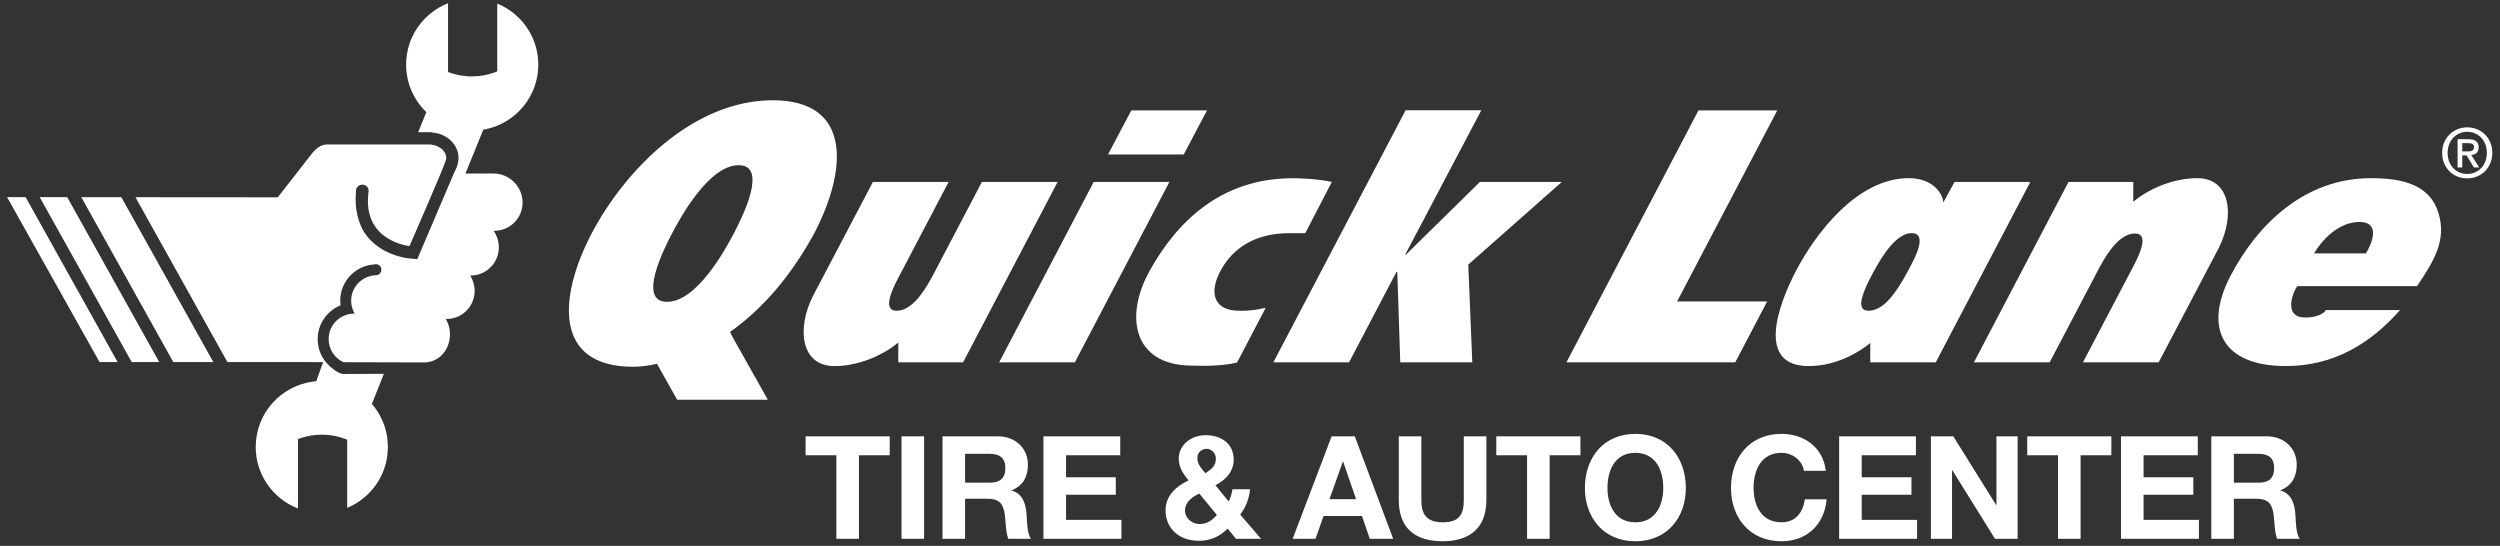 <?xml version="1.0" encoding="UTF-8"?>
<svg width="229px" height="50px" viewBox="0 0 229 50" version="1.1" xmlns="http://www.w3.org/2000/svg" xmlns:xlink="http://www.w3.org/1999/xlink">
    <rect x="0" y="0" width="229" height="50" fill="#333333" stroke="none"/>
    <!-- Generator: Sketch 57.1 (83088) - https://sketch.com -->
    <title>QL Logo</title>
    <desc>Created with Sketch.</desc>
    <g id="Symbols" stroke="none" stroke-width="1" fill="none" fill-rule="evenodd">
        <g id="Footer/D" transform="translate(-1025, -583)" fill="#FFFFFF">
            <g id="Group-11" transform="translate(-107, 0)">
                <g id="Group-19" transform="translate(0, 556)">
                    <g id="Group-9" transform="translate(251, 21)">
                        <g id="QL-Logo" transform="translate(881, 6)">
                            <g id="QuickLane_Blue_Spot_v1">
                                <path d="M130.197,39.968 L130.197,45.805 C130.197,46.83 130.461,47.843 132.135,47.843 C133.608,47.843 134.084,47.199 134.084,45.805 L134.084,39.968 L136.152,39.968 L136.152,45.805 C136.152,48.343 134.65,49.579 132.135,49.579 C129.605,49.579 128.129,48.354 128.129,45.805 L128.129,39.968 L130.197,39.968 Z M149.799,39.743 C152.709,39.743 154.422,41.913 154.422,44.702 C154.422,47.409 152.709,49.579 149.799,49.579 C146.888,49.579 145.176,47.409 145.176,44.702 C145.176,41.913 146.888,39.743 149.799,39.743 Z M163.181,39.743 C165.25,39.743 166.989,40.954 167.241,43.123 L165.237,43.123 C165.105,42.189 164.21,41.479 163.181,41.479 C161.325,41.479 160.627,43.058 160.627,44.702 C160.627,46.265 161.325,47.843 163.181,47.843 C164.446,47.843 165.157,46.975 165.317,45.739 L167.318,45.739 C167.109,48.08 165.486,49.579 163.181,49.579 C160.271,49.579 158.558,47.409 158.558,44.702 C158.558,41.913 160.271,39.743 163.181,39.743 Z M110.426,39.862 C111.849,39.862 113.007,40.625 113.007,42.11 C113.007,43.202 112.282,43.951 111.334,44.45 L112.545,45.936 C112.73,45.595 112.837,45.199 112.889,44.819 L114.508,44.819 C114.418,45.66 114.127,46.476 113.6,47.133 L115.51,49.355 L113.218,49.355 L112.454,48.421 C111.703,49.158 110.874,49.538 109.807,49.538 C108.107,49.538 106.764,48.501 106.764,46.725 C106.764,45.411 107.765,44.517 108.872,44.004 C108.371,43.387 107.975,42.821 107.975,42.005 C107.975,40.703 109.175,39.862 110.426,39.862 Z M201.317,39.968 L201.317,41.703 L196.352,41.703 L196.352,43.715 L200.908,43.715 L200.908,45.319 L196.352,45.319 L196.352,47.62 L201.423,47.62 L201.423,49.355 L194.282,49.355 L194.282,39.968 L201.317,39.968 Z M178.923,39.968 L182.85,46.265 L182.875,46.265 L182.875,39.968 L184.813,39.968 L184.813,49.355 L182.743,49.355 L178.832,43.07 L178.805,43.07 L178.805,49.355 L176.869,49.355 L176.869,39.968 L178.923,39.968 Z M124.099,39.968 L127.615,49.355 L125.47,49.355 L124.758,47.265 L121.239,47.265 L120.501,49.355 L118.408,49.355 L121.978,39.968 L124.099,39.968 Z M84.647,39.968 L84.647,49.355 L82.579,49.355 L82.579,39.968 L84.647,39.968 Z M91.404,39.968 C93.09,39.968 94.157,41.137 94.157,42.557 C94.157,43.662 93.709,44.49 92.669,44.911 L92.669,44.937 C93.683,45.199 93.973,46.186 94.038,47.133 C94.078,47.725 94.065,48.829 94.434,49.355 L92.366,49.355 C92.116,48.763 92.142,47.857 92.037,47.106 C91.893,46.121 91.51,45.687 90.469,45.687 L88.401,45.687 L88.401,49.355 L86.333,49.355 L86.333,39.968 L91.404,39.968 Z M175.497,39.968 L175.497,41.703 L170.533,41.703 L170.533,43.715 L175.09,43.715 L175.09,45.319 L170.533,45.319 L170.533,47.62 L175.605,47.62 L175.605,49.355 L168.464,49.355 L168.464,39.968 L175.497,39.968 Z M102.614,39.968 L102.614,41.703 L97.649,41.703 L97.649,43.715 L102.206,43.715 L102.206,45.319 L97.649,45.319 L97.649,47.62 L102.72,47.62 L102.72,49.355 L95.581,49.355 L95.581,39.968 L102.614,39.968 Z M193.4,39.968 L193.4,41.703 L190.581,41.703 L190.581,49.355 L188.514,49.355 L188.514,41.703 L185.695,41.703 L185.695,39.968 L193.4,39.968 Z M81.498,39.968 L81.498,41.703 L78.68,41.703 L78.68,49.355 L76.612,49.355 L76.612,41.703 L73.793,41.703 L73.793,39.968 L81.498,39.968 Z M207.625,39.968 C209.313,39.968 210.381,41.137 210.381,42.557 C210.381,43.662 209.933,44.49 208.891,44.911 L208.891,44.937 C209.906,45.199 210.196,46.186 210.26,47.133 C210.302,47.725 210.287,48.829 210.655,49.355 L208.589,49.355 C208.339,48.763 208.364,47.857 208.259,47.106 C208.114,46.121 207.733,45.687 206.693,45.687 L204.623,45.687 L204.623,49.355 L202.556,49.355 L202.556,39.968 L207.625,39.968 Z M144.767,39.968 L144.767,41.703 L141.949,41.703 L141.949,49.355 L139.88,49.355 L139.88,41.703 L137.061,41.703 L137.061,39.968 L144.767,39.968 Z M109.859,45.213 C109.201,45.502 108.542,46.003 108.542,46.765 C108.542,47.449 109.175,48.001 109.885,48.001 C110.558,48.001 111.032,47.659 111.466,47.171 L109.859,45.213 Z M149.799,41.479 C147.942,41.479 147.243,43.058 147.243,44.702 C147.243,46.265 147.942,47.843 149.799,47.843 C151.655,47.843 152.355,46.265 152.355,44.702 C152.355,43.058 151.655,41.479 149.799,41.479 Z M41.041,0.297 L41.041,6.596 C41.708,6.855 42.445,7.001 43.219,7.001 C43.949,7.001 44.645,6.874 45.28,6.642 L45.548,6.537 L45.548,0.329 C47.755,1.231 49.309,3.395 49.309,5.922 C49.309,8.833 47.247,11.262 44.502,11.835 L44.271,11.879 L42.632,15.896 L42.688,15.896 C42.996,15.896 44.484,15.893 45.013,15.892 L45.198,15.892 C46.65,15.892 47.845,17.065 47.868,18.515 C47.891,19.964 46.731,21.139 45.278,21.139 C45.256,21.139 45.234,21.137 45.211,21.137 C45.506,21.556 45.683,22.067 45.692,22.615 C45.713,24.009 44.642,25.148 43.269,25.234 L43.103,25.239 L43.071,25.237 C43.319,25.635 43.469,26.099 43.477,26.598 C43.498,28.046 42.34,29.221 40.888,29.221 C40.869,29.221 40.851,29.22 40.833,29.219 C41.069,29.609 41.21,30.063 41.218,30.547 C41.24,31.942 40.342,33.106 38.983,33.194 L38.817,33.199 L31.454,33.178 C30.656,32.804 30.102,32 30.102,31.062 C30.102,29.772 31.149,28.728 32.442,28.728 C32.458,28.728 32.474,28.729 32.49,28.729 C32.286,28.382 32.166,27.979 32.166,27.546 C32.166,26.311 33.128,25.299 34.346,25.217 L34.506,25.212 L34.506,25.201 C34.75,25.163 34.936,24.955 34.936,24.703 C34.936,24.424 34.71,24.198 34.43,24.198 C34.379,24.198 34.33,24.208 34.284,24.222 C33.475,24.274 32.721,24.611 32.142,25.188 C31.511,25.818 31.164,26.656 31.164,27.546 C31.164,27.688 31.174,27.829 31.191,27.968 C30.78,28.134 30.402,28.381 30.079,28.704 C29.447,29.333 29.099,30.171 29.099,31.062 C29.099,31.667 29.26,32.248 29.56,32.755 L29.68,32.942 C29.797,33.11 29.929,33.272 30.079,33.421 C30.453,33.796 31.045,34.243 31.429,34.256 L31.634,34.256 C32.346,34.253 34.686,34.245 35.099,34.243 L35.162,34.243 L34.066,36.998 C34.806,37.856 35.309,38.922 35.474,40.097 C35.476,40.118 35.533,40.842 35.533,40.941 C35.533,41.038 35.476,41.758 35.475,41.771 C35.19,43.84 33.856,45.574 32.024,46.423 L31.802,46.521 L31.802,40.28 C31.097,39.983 30.309,39.817 29.475,39.817 C28.81,39.817 28.174,39.923 27.586,40.117 L27.297,40.221 L27.297,46.577 C25.031,45.703 23.424,43.51 23.424,40.941 C23.424,37.851 25.746,35.306 28.743,34.944 L28.969,34.921 L29.596,33.172 L27.343,33.165 L20.831,33.165 L12.408,18.065 C17.346,18.068 20.268,18.072 25.442,18.075 C25.442,18.075 28.337,14.385 28.499,14.157 C28.649,13.947 29.124,13.375 29.682,13.264 L29.823,13.246 L29.845,13.232 L37.846,13.236 L39.462,13.236 C39.462,13.236 39.949,13.342 39.976,13.352 C39.993,13.359 40.349,13.549 40.385,13.575 C40.385,13.575 40.386,13.577 40.387,13.578 C40.713,13.825 40.915,14.187 40.865,14.588 L40.865,14.59 L40.857,14.627 C40.669,15.317 37.509,22.541 37.509,22.541 C37.509,22.541 33.356,22.123 33.724,17.909 L33.753,17.641 L33.761,17.373 C33.704,17.109 33.47,16.913 33.19,16.913 C32.867,16.913 32.606,17.173 32.606,17.496 L32.607,17.513 L32.609,17.53 C32.46,19.039 32.785,20.549 33.574,21.58 C34.922,23.338 37.143,23.632 37.38,23.659 L37.397,23.661 L38.222,23.743 L38.545,22.98 L38.565,22.933 C38.828,22.316 41.59,15.828 41.611,15.791 C41.733,15.569 41.918,15.234 41.983,14.735 C42.059,14.143 41.88,13.553 41.48,13.073 C41.191,12.727 40.797,12.459 40.357,12.297 L40.166,12.234 L39.462,12.111 L38.304,12.111 L39.054,10.271 C37.912,9.173 37.2,7.63 37.2,5.922 C37.2,3.364 38.792,1.179 41.041,0.297 Z M123.032,42.281 L123.005,42.281 L121.781,45.726 L124.217,45.726 L123.032,42.281 Z M90.667,41.571 L88.401,41.571 L88.401,44.213 L90.667,44.213 C91.589,44.213 92.09,43.819 92.09,42.873 C92.09,41.966 91.589,41.571 90.667,41.571 Z M206.89,41.571 L204.623,41.571 L204.623,44.213 L206.89,44.213 C207.812,44.213 208.312,43.819 208.312,42.873 C208.312,41.966 207.812,41.571 206.89,41.571 Z M110.518,41.112 C110.07,41.112 109.675,41.453 109.675,41.94 C109.675,42.531 110.057,42.913 110.412,43.346 C110.94,43.004 111.374,42.689 111.374,42.005 C111.374,41.518 110.979,41.112 110.518,41.112 Z M70.781,9.185 C78.104,9.185 77.591,15.632 74.573,21.39 C72.826,24.593 70.462,27.738 67.311,30.087 L66.877,30.402 L67.012,30.708 L70.332,36.617 L62.029,36.617 L60.178,33.322 C59.422,33.503 58.68,33.594 57.986,33.594 C50.663,33.594 51.175,27.148 54.193,21.39 C57.212,15.632 63.456,9.185 70.781,9.185 Z M86.894,16.667 L82.22,25.571 C81.482,26.979 80.96,28.464 82.128,28.464 C83.415,28.464 84.503,26.984 85.37,25.374 L85.482,25.163 L89.942,16.667 L96.878,16.667 L88.217,33.191 L82.282,33.191 L82.285,31.373 C80.78,32.623 78.558,33.534 76.431,33.534 C73.375,33.534 72.975,30.139 74.421,27.207 L74.516,27.021 L79.959,16.667 L86.894,16.667 Z M217.164,16.321 C220.029,16.321 222.555,16.886 223.359,19.496 C224.128,21.987 222.957,23.913 221.398,26.209 L210.43,26.209 C209.782,27.202 209.373,29.084 211.113,29.084 C212.72,29.084 213.051,28.404 213.051,28.404 L219.844,28.404 C217.197,31.404 213.838,33.531 209.375,33.531 C203.607,33.531 201.787,30.088 204.329,25.238 C206.806,20.513 211.142,16.321 217.164,16.321 Z M174.837,16.321 C176.985,16.321 177.892,17.639 177.999,18.454 L178.008,18.542 L179.035,16.665 L185.978,16.665 L177.317,33.188 L171.315,33.188 L171.319,31.415 C169.645,32.763 167.638,33.531 165.673,33.531 C160.861,33.531 162.845,27.993 164.535,24.769 C166.24,21.514 170.06,16.321 174.837,16.321 Z M121.997,16.665 L119.563,21.358 C118.626,21.368 118.128,21.358 118.084,21.358 C114.792,21.358 112.91,22.893 111.934,24.566 C110.647,26.775 111.207,28.305 113.165,28.449 C114.641,28.557 115.942,28.188 115.942,28.188 L113.313,33.212 C111.71,33.602 109.619,33.497 108.982,33.485 C103.852,33.378 102.969,29.027 105.298,24.824 C107.818,20.275 111.878,16.327 118.414,16.327 C118.908,16.327 120.526,16.358 121.997,16.665 Z M201.261,16.321 C204.317,16.321 204.718,19.716 203.271,22.647 L203.176,22.834 L197.733,33.188 L190.799,33.188 L195.473,24.284 C196.21,22.875 196.732,21.39 195.565,21.39 C194.277,21.39 193.189,22.869 192.322,24.479 L192.21,24.69 L187.75,33.188 L180.815,33.188 L189.476,16.665 L195.409,16.665 L195.407,18.481 C196.914,17.23 199.134,16.321 201.261,16.321 Z M162.798,10.112 L153.621,27.617 L161.87,27.617 L158.95,33.188 L143.485,33.188 L155.58,10.112 L162.798,10.112 Z M107.119,16.665 L98.457,33.188 L91.523,33.188 L100.184,16.665 L107.119,16.665 Z M135.688,10.102 L128.715,23.324 L128.785,23.324 L135.562,16.665 L143.062,16.665 L134.493,24.238 L134.861,33.188 L128.264,33.188 L127.991,24.895 L127.922,24.895 L123.575,33.188 L116.641,33.188 L128.753,10.102 L135.688,10.102 Z M0.858,18.057 C1.084,18.058 1.451,18.058 1.941,18.059 L2.347,18.059 L10.774,33.165 L9.118,33.165 L0.648,18.057 L0.858,18.057 Z M5.697,18.06 L6.158,18.061 L14.584,33.165 L12.065,33.165 L3.639,18.059 C4.249,18.06 4.941,18.06 5.697,18.06 Z M9.837,18.063 L11.116,18.064 L19.54,33.165 L15.874,33.165 L7.45,18.062 C8.203,18.062 9.002,18.063 9.837,18.063 Z M175.096,21.358 C174.248,21.358 173.464,22.109 172.776,23.017 C172.141,23.893 171.6,24.925 171.321,25.457 C171.075,25.927 170.716,26.678 170.548,27.336 C170.397,27.962 170.489,28.462 171.161,28.462 C172.045,28.462 172.831,27.773 173.434,26.96 C174.089,26.115 174.58,25.177 174.826,24.706 C175.057,24.269 175.52,23.455 175.735,22.704 C175.936,21.983 175.91,21.358 175.096,21.358 Z M67.664,15.131 C64.939,15.131 62.324,19.919 61.553,21.39 C60.782,22.861 58.378,27.648 61.103,27.648 C63.827,27.648 66.442,22.861 67.214,21.39 C67.984,19.919 70.389,15.131 67.664,15.131 Z M216.135,20.331 C214.238,20.331 212.715,21.936 211.965,23.21 L216.723,23.21 C217.518,21.861 217.839,20.331 216.135,20.331 Z M226.004,11.665 C227.232,11.665 228.297,12.596 228.297,14.003 C228.297,15.409 227.232,16.34 226.004,16.34 C224.659,16.34 223.701,15.334 223.701,14.003 C223.701,12.596 224.765,11.665 226.004,11.665 Z M226.004,12.071 C224.991,12.071 224.202,12.864 224.202,14.003 C224.202,15.065 224.89,15.933 226.004,15.933 C227.007,15.933 227.795,15.146 227.795,14.003 C227.795,12.864 227.007,12.071 226.004,12.071 Z M226.099,12.753 C226.725,12.753 227.045,12.971 227.045,13.496 C227.045,13.965 226.756,14.159 226.368,14.203 L227.095,15.34 L226.612,15.34 L225.942,14.234 L225.542,14.234 L225.542,15.34 L225.115,15.34 L225.115,12.753 L226.099,12.753 Z M110.562,10.112 L108.43,14.148 L101.495,14.148 L103.628,10.112 L110.562,10.112 Z M226.055,13.114 L225.542,13.114 L225.542,13.871 L226.018,13.871 C226.336,13.871 226.619,13.839 226.619,13.465 C226.619,13.152 226.312,13.114 226.055,13.114 Z" id="Combined-Shape"></path>
                            </g>
                        </g>
                    </g>
                </g>
            </g>
        </g>
    </g>
</svg>